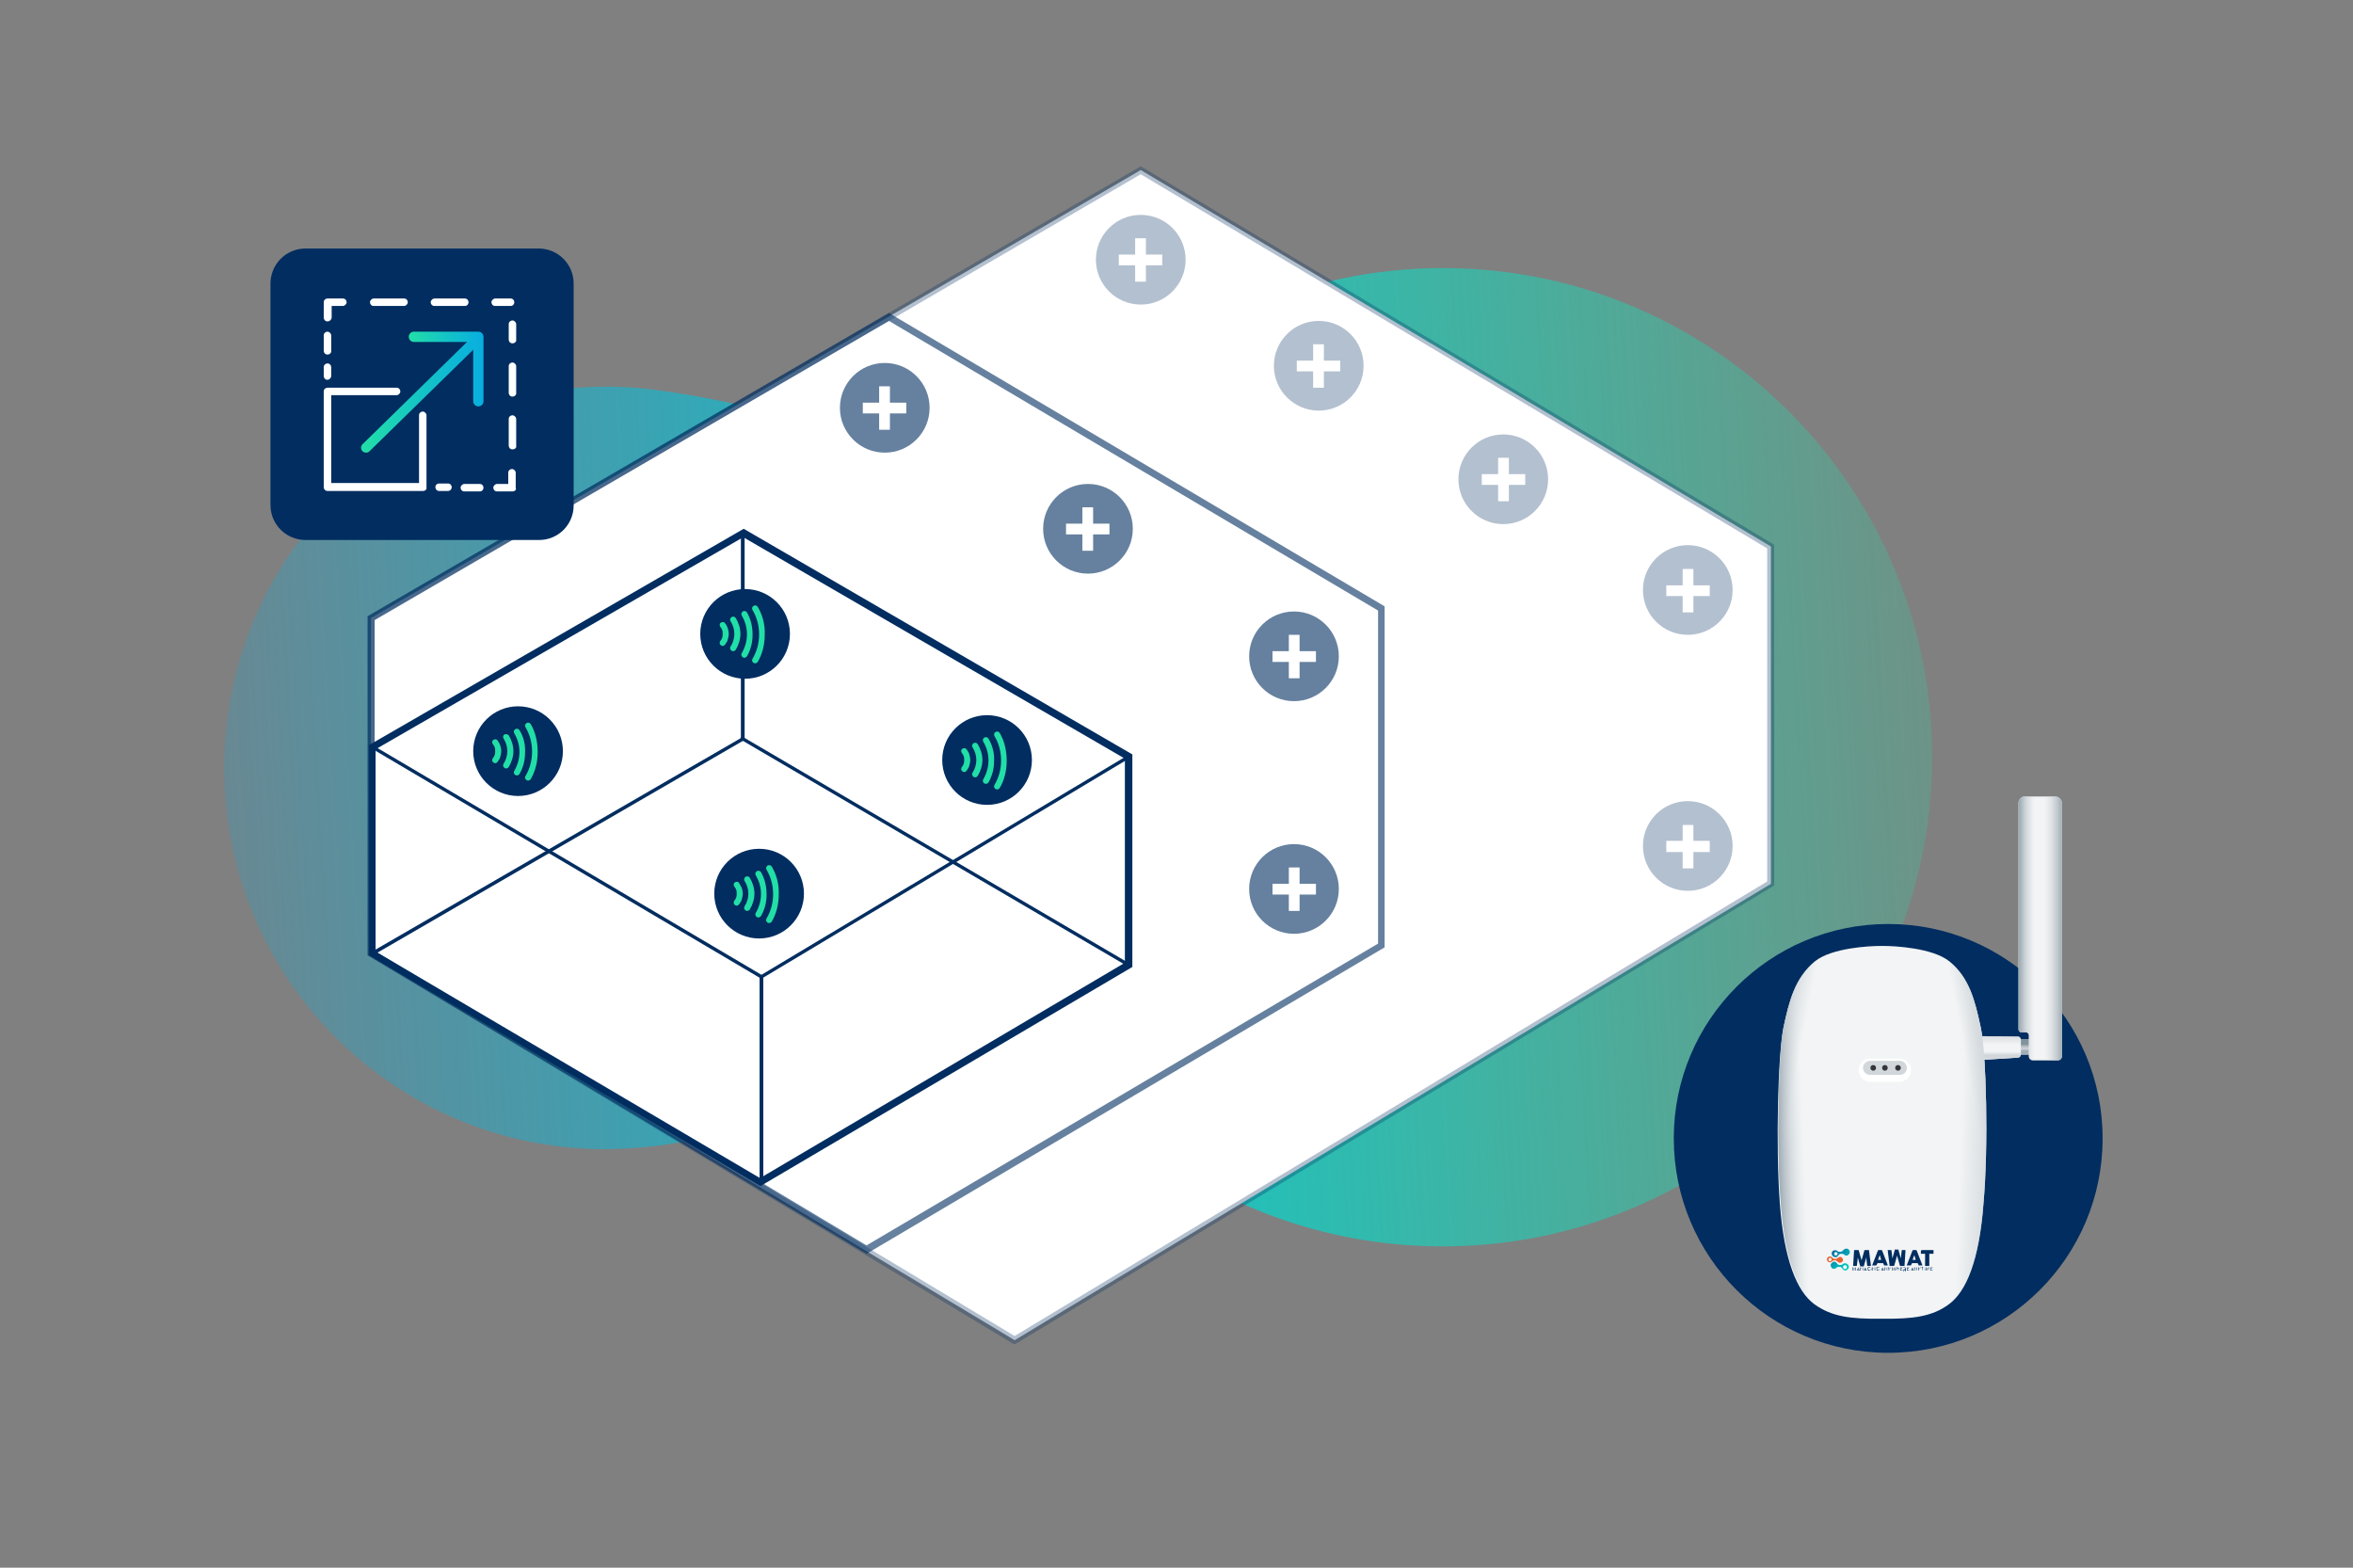 <svg xmlns="http://www.w3.org/2000/svg" xmlns:xlink="http://www.w3.org/1999/xlink" id="Layer_1" x="0px" y="0px" viewBox="0 0 503.7 335.6" style="enable-background:new 0 0 503.7 335.6;" xml:space="preserve"><rect x="0" y="0" width="503.7" height="335.6" fill="#808080" stroke="none"/><style type="text/css">	.st0{fill:url(#SVGID_1_);}	.st1{fill:#FFFFFF;}	.st2{fill:#012D60;}	.st3{opacity:0.6;fill:#012D60;}	.st4{opacity:0.3;fill:#012D60;}	.st5{fill:#22DFA7;}	.st6{fill:#D1D7DB;}	.st7{fill:url(#SVGID_2_);}	.st8{fill:url(#SVGID_3_);}	.st9{fill:#F2F4F5;}	.st10{fill:url(#SVGID_4_);}	.st11{fill:url(#SVGID_5_);}	.st12{fill:url(#SVGID_6_);}	.st13{fill:url(#SVGID_7_);}	.st14{fill:url(#SVGID_8_);}	.st15{fill:url(#SVGID_9_);}	.st16{fill:url(#SVGID_10_);}	.st17{fill:#E7602D;}	.st18{fill:url(#SVGID_11_);}	.st19{fill:url(#SVGID_12_);}	.st20{fill:#333536;}	.st21{fill:url(#SVGID_13_);}	.st22{fill:url(#SVGID_14_);}	.st23{fill:url(#SVGID_15_);}</style><g>			<linearGradient id="SVGID_1_" gradientUnits="userSpaceOnUse" x1="1675.528" y1="7735.243" x2="2041.001" y2="7735.243" gradientTransform="matrix(-0.998 5.826151e-02 -5.826151e-02 -0.998 2536.805 7780.552)">		<stop offset="0" style="stop-color:#22DFA7;stop-opacity:0.2"></stop>		<stop offset="0.503" style="stop-color:#14C4C6"></stop>		<stop offset="1" style="stop-color:#08AEE0;stop-opacity:0.2"></stop>	</linearGradient>	<path class="st0" d="M307.2,57.4c-23.8,0.4-45.6,8.7-63,22.3c-9.5,6.4-19.3,10.5-19.3,10.5c-8.7,3.5-16.6,5.2-25.8,5.4  c-6.9,0.1-13.6-0.9-19.9-2.9l-12.6-4c0,0-13-3.5-25.4-5.1c-4.2-0.6-8.5-0.9-12.9-0.8c-45.1,0.7-81,37.8-80.3,82.9  c0.7,45.1,37.8,81,82.9,80.3c3.2-0.1,6.4-0.3,9.6-0.7c13.2-1.7,28.5-6.4,28.5-6.4l12.5-4.4c6.2-2.2,12.9-3.4,19.8-3.5  c9.2-0.1,17.9,1.7,25.8,5.1c0,0,8.7,2.9,16.6,8c18.3,14.6,41.6,23.1,66.8,22.7c57.8-0.9,104-48.6,103.1-106.4  C412.7,102.7,365.1,56.5,307.2,57.4z"></path>	<polygon class="st1" points="79.4,132.3 79.4,204.1 217.2,286.9 379.1,189.2 379.1,117 244.2,36.4  "></polygon>	<g>		<path class="st2" d="M162.8,253.9l-83.8-49.4v-45l80.2-46.3l83.2,48.3V207L162.8,253.9z M80.4,203.7l82.3,48.5l78.1-46.1v-43.7   L159.1,115l-78.7,45.4V203.7z"></path>		<path class="st2" d="M79.7,204.5c-0.1,0-0.3-0.1-0.3-0.2c-0.1-0.2,0-0.4,0.1-0.5l79.1-45.8v-42.8c0-0.2,0.2-0.4,0.4-0.4   c0.2,0,0.4,0.2,0.4,0.4v43c0,0.1-0.1,0.3-0.2,0.3l-79.2,45.9C79.8,204.5,79.7,204.5,79.7,204.5z"></path>		<path class="st2" d="M163,253.4c-0.2,0-0.4-0.2-0.4-0.4v-43.7l-83.1-49.1c-0.2-0.1-0.2-0.3-0.1-0.5c0.1-0.2,0.3-0.2,0.5-0.1   l83.3,49.2c0.1,0.1,0.2,0.2,0.2,0.3v43.9C163.3,253.3,163.2,253.4,163,253.4z"></path>		<path class="st2" d="M163,209.5c-0.1,0-0.3-0.1-0.3-0.2c-0.1-0.2,0-0.4,0.1-0.5l78.6-47.1c0.2-0.1,0.4,0,0.5,0.1   c0.1,0.2,0,0.4-0.1,0.5l-78.6,47.1C163.1,209.5,163,209.5,163,209.5z"></path>		<path class="st2" d="M241.5,206.9c-0.1,0-0.1,0-0.2-0.1l-82.6-48.4c-0.2-0.1-0.2-0.3-0.1-0.5c0.1-0.2,0.3-0.2,0.5-0.1l82.6,48.4   c0.2,0.1,0.2,0.3,0.1,0.5C241.8,206.9,241.7,206.9,241.5,206.9z"></path>	</g>	<path class="st3" d="M185.5,268.4L78.7,204.5v-72.6l0.4-0.2L190.3,67l106.1,62.8v73L185.5,268.4z M80.2,203.6l105.3,63L295,202  v-71.3L190.3,68.7l-110.1,64V203.6z"></path>	<path class="st4" d="M217.2,287.8l-0.4-0.2L78.7,204.5v-72.6l165.5-96.3l135.6,81v73l-0.4,0.2L217.2,287.8z M80.2,203.6L217.2,286  l161.1-97.3v-71.3L244.2,37.3l-164,95.5V203.6z"></path>	<g>		<circle class="st2" cx="162.5" cy="191.3" r="9.6"></circle>		<path id="compound_form_1_" class="st5" d="M158.8,190.1c0.1,0.4,0.2,0.8,0.2,1.2c0,0.4-0.1,0.8-0.2,1.2c-0.1,0.4-0.3,0.7-0.6,1.1   c-0.2,0.3-0.6,0.4-0.9,0.1c-0.3-0.2-0.3-0.6-0.1-0.9c0.2-0.2,0.3-0.4,0.4-0.7c0.1-0.3,0.1-0.5,0.1-0.8c0-0.3,0-0.6-0.1-0.8   c-0.1-0.3-0.2-0.5-0.4-0.7c-0.2-0.3-0.2-0.7,0.1-0.9c0.3-0.2,0.7-0.2,0.9,0.1C158.4,189.4,158.6,189.7,158.8,190.1z M159.6,187.7   c-0.3,0.2-0.4,0.6-0.2,0.9c0.5,0.8,0.8,1.7,0.8,2.7c0,1-0.3,1.9-0.8,2.7c-0.2,0.3-0.1,0.7,0.2,0.9c0.3,0.2,0.7,0.1,0.9-0.2   c0.6-1,1-2.2,1-3.4c0-1.2-0.4-2.4-1-3.4C160.3,187.6,159.9,187.5,159.6,187.7z M162.9,186.7c-0.2-0.3-0.6-0.4-0.9-0.2   c-0.3,0.2-0.4,0.6-0.2,0.9c0.7,1.2,1.1,2.5,1.1,4c0,1.4-0.4,2.8-1.1,4c-0.2,0.3-0.1,0.7,0.2,0.9c0.3,0.2,0.7,0.1,0.9-0.2   c0.8-1.4,1.2-2.9,1.2-4.6C164.1,189.7,163.7,188.1,162.9,186.7z M165.2,185.5c-0.2-0.3-0.6-0.4-0.9-0.2c-0.3,0.2-0.4,0.6-0.2,0.9   c0.9,1.5,1.4,3.3,1.4,5.2c0,1.9-0.5,3.7-1.4,5.2c-0.2,0.3-0.1,0.7,0.2,0.9c0.3,0.2,0.7,0.1,0.9-0.2c1-1.7,1.5-3.7,1.5-5.8   C166.8,189.2,166.2,187.2,165.2,185.5z"></path>	</g>	<g>		<circle class="st2" cx="110.9" cy="160.8" r="9.6"></circle>		<path id="compound_form_2_" class="st5" d="M107.1,159.6c0.1,0.4,0.2,0.8,0.2,1.2c0,0.4-0.1,0.8-0.2,1.2c-0.1,0.4-0.3,0.7-0.6,1.1   c-0.2,0.3-0.6,0.4-0.9,0.1c-0.3-0.2-0.3-0.6-0.1-0.9c0.2-0.2,0.3-0.4,0.4-0.7c0.1-0.3,0.1-0.5,0.1-0.8c0-0.3,0-0.6-0.1-0.8   c-0.1-0.3-0.2-0.5-0.4-0.7c-0.2-0.3-0.2-0.7,0.1-0.9c0.3-0.2,0.7-0.2,0.9,0.1C106.8,158.9,107,159.3,107.1,159.6z M108,157.2   c-0.3,0.2-0.4,0.6-0.2,0.9c0.5,0.8,0.8,1.7,0.8,2.7c0,1-0.3,1.9-0.8,2.7c-0.2,0.3-0.1,0.7,0.2,0.9c0.3,0.2,0.7,0.1,0.9-0.2   c0.6-1,1-2.2,1-3.4c0-1.2-0.4-2.4-1-3.4C108.7,157.2,108.3,157.1,108,157.2z M111.2,156.3c-0.2-0.3-0.6-0.4-0.9-0.2   c-0.3,0.2-0.4,0.6-0.2,0.9c0.7,1.2,1.1,2.5,1.1,4c0,1.4-0.4,2.8-1.1,4c-0.2,0.3-0.1,0.7,0.2,0.9c0.3,0.2,0.7,0.1,0.9-0.2   c0.8-1.4,1.2-2.9,1.2-4.6C112.5,159.2,112,157.6,111.2,156.3z M113.6,155c-0.2-0.3-0.6-0.4-0.9-0.2c-0.3,0.2-0.4,0.6-0.2,0.9   c0.9,1.5,1.4,3.3,1.4,5.2c0,1.9-0.5,3.7-1.4,5.2c-0.2,0.3-0.1,0.7,0.2,0.9c0.3,0.2,0.7,0.1,0.9-0.2c1-1.7,1.5-3.7,1.5-5.8   C115.1,158.7,114.6,156.7,113.6,155z"></path>	</g>	<g>		<circle class="st2" cx="159.5" cy="135.7" r="9.6"></circle>		<path id="compound_form_3_" class="st5" d="M155.8,134.5c0.1,0.4,0.2,0.8,0.2,1.2c0,0.4-0.1,0.8-0.2,1.2c-0.1,0.4-0.3,0.7-0.6,1.1   c-0.2,0.3-0.6,0.4-0.9,0.1c-0.3-0.2-0.3-0.6-0.1-0.9c0.2-0.2,0.3-0.4,0.4-0.7c0.1-0.3,0.1-0.5,0.1-0.8c0-0.3,0-0.6-0.1-0.8   c-0.1-0.3-0.2-0.5-0.4-0.7c-0.2-0.3-0.2-0.7,0.1-0.9c0.3-0.2,0.7-0.2,0.9,0.1C155.5,133.7,155.6,134.1,155.8,134.5z M156.6,132.1   c-0.3,0.2-0.4,0.6-0.2,0.9c0.5,0.8,0.8,1.7,0.8,2.7c0,1-0.3,1.9-0.8,2.7c-0.2,0.3-0.1,0.7,0.2,0.9c0.3,0.2,0.7,0.1,0.9-0.2   c0.6-1,1-2.2,1-3.4c0-1.2-0.4-2.4-1-3.4C157.3,132,156.9,131.9,156.6,132.1z M159.9,131.1c-0.2-0.3-0.6-0.4-0.9-0.2   c-0.3,0.2-0.4,0.6-0.2,0.9c0.7,1.2,1.1,2.5,1.1,4c0,1.4-0.4,2.8-1.1,4c-0.2,0.3-0.1,0.7,0.2,0.9c0.3,0.2,0.7,0.1,0.9-0.2   c0.8-1.4,1.2-2.9,1.2-4.6C161.1,134,160.7,132.5,159.9,131.1z M162.2,129.9c-0.2-0.3-0.6-0.4-0.9-0.2c-0.3,0.2-0.4,0.6-0.2,0.9   c0.9,1.5,1.4,3.3,1.4,5.2c0,1.9-0.5,3.7-1.4,5.2c-0.2,0.3-0.1,0.7,0.2,0.9c0.3,0.2,0.7,0.1,0.9-0.2c1-1.7,1.5-3.7,1.5-5.8   C163.8,133.6,163.2,131.6,162.2,129.9z"></path>	</g>	<g>		<circle class="st2" cx="211.3" cy="162.7" r="9.6"></circle>		<path id="compound_form_4_" class="st5" d="M207.5,161.5c0.1,0.4,0.2,0.8,0.2,1.2c0,0.4-0.1,0.8-0.2,1.2c-0.1,0.4-0.3,0.7-0.6,1.1   c-0.2,0.3-0.6,0.4-0.9,0.1c-0.3-0.2-0.3-0.6-0.1-0.9c0.2-0.2,0.3-0.4,0.4-0.7c0.1-0.3,0.1-0.5,0.1-0.8c0-0.3,0-0.6-0.1-0.8   c-0.1-0.3-0.2-0.5-0.4-0.7c-0.2-0.3-0.2-0.7,0.1-0.9c0.3-0.2,0.7-0.2,0.9,0.1C207.2,160.8,207.4,161.1,207.5,161.5z M208.4,159.1   c-0.3,0.2-0.4,0.6-0.2,0.9c0.5,0.8,0.8,1.7,0.8,2.7c0,1-0.3,1.9-0.8,2.7c-0.2,0.3-0.1,0.7,0.2,0.9c0.3,0.2,0.7,0.1,0.9-0.2   c0.6-1,1-2.2,1-3.4c0-1.2-0.4-2.4-1-3.4C209.1,159,208.7,158.9,208.4,159.1z M211.6,158.1c-0.2-0.3-0.6-0.4-0.9-0.2   c-0.3,0.2-0.4,0.6-0.2,0.9c0.7,1.2,1.1,2.5,1.1,4c0,1.4-0.4,2.8-1.1,4c-0.2,0.3-0.1,0.7,0.2,0.9c0.3,0.2,0.7,0.1,0.9-0.2   c0.8-1.4,1.2-2.9,1.2-4.6C212.9,161.1,212.4,159.5,211.6,158.1z M214,156.9c-0.2-0.3-0.6-0.4-0.9-0.2c-0.3,0.2-0.4,0.6-0.2,0.9   c0.9,1.5,1.4,3.3,1.4,5.2c0,1.9-0.5,3.7-1.4,5.2c-0.2,0.3-0.1,0.7,0.2,0.9c0.3,0.2,0.7,0.1,0.9-0.2c1-1.7,1.5-3.7,1.5-5.8   C215.5,160.6,215,158.6,214,156.9z"></path>	</g>	<g>		<circle class="st3" cx="189.4" cy="87.3" r="9.6"></circle>		<polygon class="st1" points="194,86.2 190.5,86.2 190.5,82.7 188.2,82.7 188.2,86.2 184.7,86.2 184.7,88.5 188.2,88.5 188.2,92    190.5,92 190.5,88.5 194,88.5   "></polygon>	</g>	<g>		<circle class="st3" cx="232.9" cy="113.2" r="9.6"></circle>		<polygon class="st1" points="237.5,112.1 234,112.1 234,108.6 231.7,108.6 231.7,112.1 228.2,112.1 228.2,114.4 231.7,114.4    231.7,117.9 234,117.9 234,114.4 237.5,114.4   "></polygon>	</g>	<g>		<circle class="st3" cx="277" cy="140.5" r="9.6"></circle>		<polygon class="st1" points="281.7,139.4 278.2,139.4 278.2,135.9 275.9,135.9 275.9,139.4 272.4,139.4 272.4,141.7 275.9,141.7    275.9,145.2 278.2,145.2 278.2,141.7 281.7,141.7   "></polygon>	</g>	<g>		<circle class="st4" cx="244.2" cy="55.6" r="9.6"></circle>		<polygon class="st1" points="248.8,54.5 245.3,54.5 245.3,51 243,51 243,54.5 239.5,54.5 239.5,56.8 243,56.8 243,60.3    245.3,60.3 245.3,56.8 248.8,56.8   "></polygon>	</g>	<g>		<circle class="st4" cx="282.3" cy="78.3" r="9.6"></circle>		<polygon class="st1" points="286.9,77.2 283.4,77.2 283.4,73.7 281.1,73.7 281.1,77.2 277.6,77.2 277.6,79.5 281.1,79.5 281.1,83    283.4,83 283.4,79.5 286.9,79.5   "></polygon>	</g>	<g>		<circle class="st4" cx="321.8" cy="102.6" r="9.6"></circle>		<polygon class="st1" points="326.5,101.5 323,101.5 323,98 320.7,98 320.7,101.5 317.2,101.5 317.2,103.8 320.7,103.8    320.7,107.3 323,107.3 323,103.8 326.5,103.8   "></polygon>	</g>	<g>		<circle class="st4" cx="361.3" cy="126.3" r="9.6"></circle>		<polygon class="st1" points="366,125.3 362.5,125.3 362.5,121.8 360.2,121.8 360.2,125.3 356.7,125.3 356.7,127.6 360.2,127.6    360.2,131.1 362.5,131.1 362.5,127.6 366,127.6   "></polygon>	</g>	<g>		<circle class="st4" cx="361.3" cy="181.1" r="9.6"></circle>		<polygon class="st1" points="366,180 362.5,180 362.5,176.6 360.2,176.6 360.2,180 356.7,180 356.7,182.4 360.2,182.4    360.2,185.9 362.5,185.9 362.5,182.4 366,182.4   "></polygon>	</g>	<g>		<circle class="st3" cx="277" cy="190.3" r="9.6"></circle>		<polygon class="st1" points="281.7,189.2 278.2,189.2 278.2,185.7 275.9,185.7 275.9,189.2 272.4,189.2 272.4,191.5 275.9,191.5    275.9,195 278.2,195 278.2,191.5 281.7,191.5   "></polygon>	</g>	<g>		<circle class="st2" cx="404.2" cy="243.7" r="45.9"></circle>		<g>			<rect x="431.8" y="222.5" class="st6" width="3.4" height="3.3"></rect>			<linearGradient id="SVGID_2_" gradientUnits="userSpaceOnUse" x1="433.529" y1="224.84" x2="433.529" y2="223.54">				<stop offset="0" style="stop-color:#D1D7DB;stop-opacity:0"></stop>				<stop offset="1" style="stop-color:#82939D"></stop>			</linearGradient>			<rect x="431.8" y="222.5" class="st7" width="3.4" height="3.3"></rect>			<linearGradient id="SVGID_3_" gradientUnits="userSpaceOnUse" x1="433.529" y1="224.84" x2="433.529" y2="223.54">				<stop offset="0" style="stop-color:#82939D;stop-opacity:0.6"></stop>				<stop offset="1.118585e-02" style="stop-color:#8797A1;stop-opacity:0.587"></stop>				<stop offset="8.061437e-02" style="stop-color:#A2AEB6;stop-opacity:0.503"></stop>				<stop offset="0.157" style="stop-color:#B7C0C6;stop-opacity:0.411"></stop>				<stop offset="0.241" style="stop-color:#C6CDD2;stop-opacity:0.309"></stop>				<stop offset="0.341" style="stop-color:#CED5D9;stop-opacity:0.188"></stop>				<stop offset="0.497" style="stop-color:#D1D7DB;stop-opacity:0"></stop>				<stop offset="1" style="stop-color:#82939D"></stop>			</linearGradient>			<rect x="431.8" y="222.5" class="st8" width="3.4" height="3.3"></rect>			<path class="st9" d="M432.1,171.9v48.5c0,0.3,0.3,0.6,0.6,0.6h1c0.3,0,0.6,0.3,0.6,0.6v4.5c0,0.5,0.4,0.9,0.9,0.9h5.3    c0.5,0,0.9-0.4,0.9-0.9V221v-1.5v-47.5c0-0.9-0.7-1.5-1.5-1.5h-6.3C432.8,170.4,432.1,171.1,432.1,171.9z"></path>			<linearGradient id="SVGID_4_" gradientUnits="userSpaceOnUse" x1="437.618" y1="198.729" x2="441.66" y2="198.729">				<stop offset="0" style="stop-color:#D1D7DB;stop-opacity:0"></stop>				<stop offset="1" style="stop-color:#99A5AE"></stop>			</linearGradient>			<path class="st10" d="M432.1,171.9v48.5c0,0.3,0.3,0.6,0.6,0.6h1c0.3,0,0.6,0.3,0.6,0.6v4.5c0,0.5,0.4,0.9,0.9,0.9h5.3    c0.5,0,0.9-0.4,0.9-0.9V221v-1.5v-47.5c0-0.9-0.7-1.5-1.5-1.5h-6.3C432.8,170.4,432.1,171.1,432.1,171.9z"></path>			<linearGradient id="SVGID_5_" gradientUnits="userSpaceOnUse" x1="435.574" y1="198.729" x2="432.349" y2="198.729">				<stop offset="0" style="stop-color:#D1D7DB;stop-opacity:0"></stop>				<stop offset="1" style="stop-color:#A0ADB5"></stop>			</linearGradient>			<path class="st11" d="M432.1,171.9v48.5c0,0.3,0.3,0.6,0.6,0.6h1c0.3,0,0.6,0.3,0.6,0.6v4.5c0,0.5,0.4,0.9,0.9,0.9h5.3    c0.5,0,0.9-0.4,0.9-0.9V221v-1.5v-47.5c0-0.9-0.7-1.5-1.5-1.5h-6.3C432.8,170.4,432.1,171.1,432.1,171.9z"></path>			<path class="st9" d="M423.1,221.8l8.9,0.1c0.3,0,0.6,0.3,0.6,0.6v3.3c0,0.3-0.3,0.6-0.6,0.6l-9.2,0.6L423.1,221.8z"></path>			<linearGradient id="SVGID_6_" gradientUnits="userSpaceOnUse" x1="427.756" y1="223.621" x2="427.756" y2="221.184">				<stop offset="0" style="stop-color:#D1D7DB;stop-opacity:0"></stop>				<stop offset="1" style="stop-color:#D1D7DB"></stop>			</linearGradient>			<path class="st12" d="M423.1,221.8l8.9,0.1c0.3,0,0.6,0.3,0.6,0.6v3.3c0,0.3-0.3,0.6-0.6,0.6l-9.2,0.6L423.1,221.8z"></path>			<linearGradient id="SVGID_7_" gradientUnits="userSpaceOnUse" x1="427.756" y1="225.096" x2="427.756" y2="225.866">				<stop offset="0" style="stop-color:#D1D7DB;stop-opacity:0"></stop>				<stop offset="1" style="stop-color:#D1D7DB"></stop>			</linearGradient>			<path class="st13" d="M423.1,221.8l8.9,0.1c0.3,0,0.6,0.3,0.6,0.6v3.3c0,0.3-0.3,0.6-0.6,0.6l-9.2,0.6L423.1,221.8z"></path>			<path class="st9" d="M424,219.9c-1.2-5.6-2.4-10.6-6.7-14.1c-3.6-2.9-11.8-3.3-14.1-3.3l0,0c0,0-0.1,0-0.3,0c-0.2,0-0.3,0-0.3,0    v0c-2.4,0-10.5,0.4-14.1,3.3c-4.2,3.5-5.5,8.5-6.7,14.1c-1.2,5.6-1.7,25.5-0.8,37.7c0.9,12.2,3.7,18.9,7.4,21.6    c3.6,2.6,7.6,3.2,14.4,3.1c6.8,0.1,10.9-0.5,14.4-3.1c3.7-2.7,6.5-9.4,7.4-21.6C425.7,245.4,425.2,225.5,424,219.9z"></path>			<linearGradient id="SVGID_8_" gradientUnits="userSpaceOnUse" x1="419.813" y1="243.008" x2="426.869" y2="243.264">				<stop offset="0" style="stop-color:#D1D7DB;stop-opacity:0"></stop>				<stop offset="1" style="stop-color:#D1D7DB"></stop>			</linearGradient>			<path class="st14" d="M424,219.9c-1.2-5.6-2.4-10.6-6.7-14.1c-3.6-2.9-11.8-3.3-14.1-3.3l0,0c0,0-0.1,0-0.3,0c-0.2,0-0.3,0-0.3,0    v0c-2.4,0-10.5,0.4-14.1,3.3c-4.2,3.5-5.5,8.5-6.7,14.1c-1.2,5.6-1.7,25.5-0.8,37.7c0.9,12.2,3.7,18.9,7.4,21.6    c3.6,2.6,7.6,3.2,14.4,3.1c6.8,0.1,10.9-0.5,14.4-3.1c3.7-2.7,6.5-9.4,7.4-21.6C425.7,245.4,425.2,225.5,424,219.9z"></path>			<linearGradient id="SVGID_9_" gradientUnits="userSpaceOnUse" x1="423.08" y1="238.702" x2="427.827" y2="237.804">				<stop offset="0" style="stop-color:#D1D7DB;stop-opacity:0"></stop>				<stop offset="1" style="stop-color:#D1D7DB"></stop>			</linearGradient>			<path class="st15" d="M424,219.9c-1.2-5.6-2.4-10.6-6.7-14.1c-3.6-2.9-11.8-3.3-14.1-3.3l0,0c0,0-0.1,0-0.3,0c-0.2,0-0.3,0-0.3,0    v0c-2.4,0-10.5,0.4-14.1,3.3c-4.2,3.5-5.5,8.5-6.7,14.1c-1.2,5.6-1.7,25.5-0.8,37.7c0.9,12.2,3.7,18.9,7.4,21.6    c3.6,2.6,7.6,3.2,14.4,3.1c6.8,0.1,10.9-0.5,14.4-3.1c3.7-2.7,6.5-9.4,7.4-21.6C425.7,245.4,425.2,225.5,424,219.9z"></path>							<linearGradient id="SVGID_10_" gradientUnits="userSpaceOnUse" x1="-1433.514" y1="238.702" x2="-1428.767" y2="237.804" gradientTransform="matrix(-1 0 0 1 -1050.706 0)">				<stop offset="0" style="stop-color:#D1D7DB;stop-opacity:0"></stop>				<stop offset="1" style="stop-color:#D1D7DB"></stop>			</linearGradient>			<path class="st16" d="M381.8,219.9c1.2-5.6,2.4-10.6,6.7-14.1c3.6-2.9,11.8-3.3,14.1-3.3v0c0,0,0.1,0,0.3,0c0.2,0,0.3,0,0.3,0    l0,0c2.4,0,10.5,0.4,14.1,3.3c4.2,3.5,5.5,8.5,6.7,14.1c1.2,5.6,1.7,25.5,0.8,37.7c-0.9,12.2-3.7,18.9-7.4,21.6    c-3.6,2.6-7.6,3.2-14.4,3.1c-6.8,0.1-10.9-0.5-14.4-3.1c-3.7-2.7-6.5-9.4-7.4-21.6C380.2,245.4,380.7,225.5,381.8,219.9z"></path>			<g>				<path class="st17" d="M391.1,269.7c0.1,0.4,0.4,0.6,0.8,0.5c0.1,0,0.2-0.1,0.3-0.2c0.2-0.2,0.4-0.2,0.6-0.2l0,0     c0.2,0,0.4,0.1,0.6,0.3c0.1,0.1,0.2,0.2,0.3,0.2c0.3,0.1,0.7-0.1,0.8-0.4c0.1-0.3-0.1-0.7-0.4-0.8c-0.2-0.1-0.5,0-0.7,0.2     c-0.2,0.2-0.4,0.2-0.6,0.2l0,0c-0.2,0-0.4-0.1-0.6-0.3c-0.1-0.2-0.4-0.3-0.6-0.2C391.3,269,391,269.4,391.1,269.7z M392,269.4     c0.1,0.1,0.1,0.4,0,0.5c-0.1,0.1-0.4,0.1-0.5,0c-0.1-0.1-0.1-0.4,0-0.5C391.7,269.2,391.9,269.2,392,269.4z"></path>				<linearGradient id="SVGID_11_" gradientUnits="userSpaceOnUse" x1="390.478" y1="267.584" x2="395.347" y2="272.731">					<stop offset="0" style="stop-color:#073E94"></stop>					<stop offset="0.221" style="stop-color:#056CA3"></stop>					<stop offset="0.466" style="stop-color:#0397B1"></stop>					<stop offset="0.687" style="stop-color:#01B7BB"></stop>					<stop offset="0.872" style="stop-color:#00CAC1"></stop>					<stop offset="1" style="stop-color:#00D1C3"></stop>				</linearGradient>				<path class="st18" d="M391.9,271c0.1,0.4,0.4,0.7,0.8,0.6c0.2,0,0.3-0.1,0.4-0.2c0.2-0.2,0.4-0.2,0.7-0.2l0,0     c0.3,0,0.5,0.2,0.6,0.4c0.1,0.1,0.2,0.2,0.3,0.3c0.4,0.2,0.8,0,1-0.4c0.2-0.4,0-0.8-0.4-1c-0.3-0.1-0.6-0.1-0.8,0.1     c-0.2,0.2-0.4,0.2-0.7,0.2l0,0c-0.3,0-0.5-0.2-0.6-0.4c-0.2-0.2-0.4-0.4-0.7-0.3C392.1,270.3,391.8,270.6,391.9,271z M395.3,271     c0.1,0.2,0.1,0.4-0.1,0.6c-0.2,0.1-0.4,0.1-0.6-0.1c-0.1-0.2-0.1-0.4,0.1-0.6C394.9,270.8,395.2,270.8,395.3,271z"></path>				<linearGradient id="SVGID_12_" gradientUnits="userSpaceOnUse" x1="392.043" y1="266.103" x2="396.913" y2="271.25">					<stop offset="0" style="stop-color:#073E94"></stop>					<stop offset="0.221" style="stop-color:#056CA3"></stop>					<stop offset="0.466" style="stop-color:#0397B1"></stop>					<stop offset="0.687" style="stop-color:#01B7BB"></stop>					<stop offset="0.872" style="stop-color:#00CAC1"></stop>					<stop offset="1" style="stop-color:#00D1C3"></stop>				</linearGradient>				<path class="st19" d="M396,268.1c0-0.4-0.3-0.8-0.7-0.8c-0.3,0-0.5,0.1-0.7,0.3c-0.1,0.2-0.3,0.3-0.6,0.4l0,0     c-0.2,0-0.5,0-0.7-0.2c-0.2-0.2-0.5-0.2-0.8-0.1c-0.4,0.2-0.5,0.6-0.3,1c0.2,0.4,0.6,0.5,1,0.4c0.1-0.1,0.2-0.2,0.3-0.3     c0.1-0.2,0.3-0.4,0.6-0.4l0,0c0.2,0,0.5,0,0.7,0.2c0.1,0.1,0.2,0.1,0.4,0.2C395.6,268.8,395.9,268.5,396,268.1z M392.8,268.7     c-0.2-0.1-0.2-0.3-0.1-0.5s0.3-0.2,0.5-0.1s0.2,0.3,0.1,0.5C393.1,268.8,392.9,268.8,392.8,268.7z"></path>				<g>					<path class="st2" d="M396.9,272C396.9,272,396.9,271.9,396.9,272l-0.2-0.6l-0.1,0.6c0,0,0,0,0,0h-0.1c0,0,0,0,0,0l0.1-0.7      c0,0,0,0,0,0s0,0,0,0h0.1c0,0,0,0,0,0l0.2,0.5l0.2-0.5c0,0,0,0,0,0s0,0,0,0h0.1c0,0,0,0,0,0c0,0,0,0,0,0l0.1,0.7c0,0,0,0,0,0      h-0.1c0,0,0,0,0,0l-0.1-0.6L396.9,272C397,271.9,397,272,396.9,272L396.9,272z"></path>					<path class="st2" d="M405.4,271.3C405.4,271.3,405.4,271.3,405.4,271.3l0.2,0.6l0.1-0.6c0,0,0,0,0,0h0.1c0,0,0,0,0,0l-0.1,0.7      c0,0,0,0,0,0c0,0,0,0,0,0h-0.1c0,0,0,0,0,0l-0.2-0.5l-0.2,0.5c0,0,0,0,0,0c0,0,0,0,0,0h-0.1c0,0,0,0,0,0c0,0,0,0,0,0l-0.1-0.7      c0,0,0,0,0,0h0.1c0,0,0,0,0,0l0.1,0.6L405.4,271.3C405.4,271.3,405.4,271.3,405.4,271.3L405.4,271.3z"></path>					<path class="st2" d="M397.6,272C397.6,272,397.6,272,397.6,272C397.6,272,397.6,272,397.6,272L397.6,272c-0.1,0-0.1,0-0.1,0      c0,0,0,0,0,0c0,0,0,0,0,0c0,0,0,0,0,0l0.3-0.7c0,0,0,0,0,0c0,0,0,0,0,0c0,0,0,0,0,0c0,0,0,0,0,0h0c0,0,0,0,0,0c0,0,0,0,0,0      c0,0,0,0,0,0c0,0,0,0,0,0l0.3,0.7c0,0,0,0,0,0c0,0,0,0,0,0s0,0,0,0c0,0,0,0,0,0h-0.1c0,0,0,0,0,0c0,0,0,0,0,0l-0.1-0.1h-0.4      C397.6,271.9,397.6,271.9,397.6,272C397.6,271.9,397.6,272,397.6,272z M397.7,271.7h0.3l-0.1-0.3L397.7,271.7z"></path>					<path class="st2" d="M398.8,272C398.8,272,398.8,272,398.8,272l-0.5-0.6v0.6c0,0,0,0,0,0h-0.1c0,0,0,0,0,0v-0.7c0,0,0,0,0,0      c0,0,0,0,0,0h0.1c0,0,0,0,0,0l0.4,0.6v-0.6c0,0,0,0,0,0h0.1c0,0,0,0,0,0c0,0,0,0,0,0L398.8,272C398.9,272,398.9,272,398.8,272      L398.8,272z"></path>					<path class="st2" d="M399.1,272C399.1,272,399.1,272,399.1,272C399.1,272,399.1,272,399.1,272L399.1,272c-0.1,0-0.1,0-0.1,0      c0,0,0,0,0,0c0,0,0,0,0,0c0,0,0,0,0,0l0.3-0.7c0,0,0,0,0,0c0,0,0,0,0,0s0,0,0,0c0,0,0,0,0,0h0c0,0,0,0,0,0c0,0,0,0,0,0      c0,0,0,0,0,0c0,0,0,0,0,0l0.3,0.7c0,0,0,0,0,0c0,0,0,0,0,0c0,0,0,0,0,0c0,0,0,0,0,0h-0.1c0,0,0,0,0,0c0,0,0,0,0,0l-0.1-0.1      h-0.4C399.2,271.9,399.2,271.9,399.1,272C399.2,271.9,399.2,272,399.1,272z M399.2,271.7h0.3l-0.1-0.3L399.2,271.7z"></path>					<path class="st2" d="M400.3,271.7C400.3,271.7,400.4,271.6,400.3,271.7L400.3,271.7C400.4,271.6,400.4,271.7,400.3,271.7      C400.4,271.7,400.4,271.7,400.3,271.7l0.1,0.2c0,0,0,0,0,0c0,0,0,0,0,0l0,0c0,0-0.1,0-0.1,0.1s-0.1,0-0.1,0c0,0-0.1,0-0.1,0      c0,0-0.1,0-0.1,0s-0.1,0-0.1-0.1c0,0,0,0-0.1-0.1c0,0,0-0.1,0-0.1c0,0,0-0.1,0-0.1c0,0,0-0.1,0-0.1c0,0,0-0.1,0-0.1      s0-0.1,0.1-0.1s0,0,0.1-0.1c0,0,0.1,0,0.1,0s0.1,0,0.1,0c0,0,0.1,0,0.1,0s0.1,0,0.1,0.1c0,0,0,0,0,0s0,0,0,0c0,0,0,0,0,0l0,0      c0,0,0,0,0,0c0,0,0,0,0,0c0,0,0,0,0,0c0,0-0.1,0-0.1,0c0,0-0.1,0-0.1,0c0,0-0.1,0-0.1,0s-0.1,0-0.1,0.1c0,0,0,0.1-0.1,0.1      c0,0,0,0.1,0,0.1c0,0,0,0.1,0,0.1c0,0,0,0.1,0.1,0.1c0,0,0.1,0,0.1,0.1c0,0,0.1,0,0.1,0c0,0,0,0,0.1,0c0,0,0,0,0.1,0V271.7z"></path>					<path class="st2" d="M400.6,271.2C400.6,271.2,400.6,271.2,400.6,271.2C400.6,271.2,400.6,271.2,400.6,271.2L400.6,271.2      C400.7,271.2,400.7,271.2,400.6,271.2C400.7,271.2,400.7,271.2,400.6,271.2l0.1,0.7c0,0,0,0,0,0h-0.1c0,0,0,0,0,0V271.2z"></path>					<path class="st2" d="M401.4,272C401.4,272,401.4,272,401.4,272l-0.5-0.6v0.6c0,0,0,0,0,0h-0.1c0,0,0,0,0,0v-0.7c0,0,0,0,0,0      c0,0,0,0,0,0h0.1c0,0,0,0,0,0l0.4,0.6v-0.6c0,0,0,0,0,0h0.1c0,0,0,0,0,0c0,0,0,0,0,0L401.4,272C401.5,272,401.5,272,401.4,272      L401.4,272z"></path>					<path class="st2" d="M402.2,271.7C402.2,271.7,402.2,271.6,402.2,271.7L402.2,271.7C402.2,271.6,402.3,271.7,402.2,271.7      C402.3,271.7,402.3,271.7,402.2,271.7l0.1,0.2c0,0,0,0,0,0c0,0,0,0,0,0l0,0c0,0-0.1,0-0.1,0.1s-0.1,0-0.1,0c0,0-0.1,0-0.1,0      c0,0-0.1,0-0.1,0c0,0-0.1,0-0.1-0.1c0,0,0,0-0.1-0.1c0,0,0-0.1,0-0.1c0,0,0-0.1,0-0.1c0,0,0-0.1,0-0.1c0,0,0-0.1,0-0.1      c0,0,0-0.1,0.1-0.1c0,0,0,0,0.1-0.1c0,0,0.1,0,0.1,0c0,0,0.1,0,0.1,0c0,0,0.1,0,0.1,0s0.1,0,0.1,0.1c0,0,0,0,0,0c0,0,0,0,0,0      c0,0,0,0,0,0l0,0c0,0,0,0,0,0c0,0,0,0,0,0c0,0,0,0,0,0c0,0-0.1,0-0.1,0c0,0-0.1,0-0.1,0c0,0-0.1,0-0.1,0c0,0-0.1,0-0.1,0.1      c0,0,0,0.1-0.1,0.1c0,0,0,0.1,0,0.1c0,0,0,0.1,0,0.1c0,0,0,0.1,0.1,0.1c0,0,0.1,0,0.1,0.1s0.1,0,0.1,0c0,0,0,0,0.1,0      c0,0,0,0,0.1,0V271.7z"></path>					<path class="st2" d="M402.8,272C402.8,272,402.8,272,402.8,272C402.8,272,402.8,272,402.8,272L402.8,272c-0.1,0-0.1,0-0.1,0      c0,0,0,0,0,0c0,0,0,0,0,0c0,0,0,0,0,0l0.3-0.7c0,0,0,0,0,0c0,0,0,0,0,0s0,0,0,0c0,0,0,0,0,0h0c0,0,0,0,0,0c0,0,0,0,0,0      c0,0,0,0,0,0c0,0,0,0,0,0l0.3,0.7c0,0,0,0,0,0s0,0,0,0c0,0,0,0,0,0c0,0,0,0,0,0h-0.1c0,0,0,0,0,0c0,0,0,0,0,0l-0.1-0.1h-0.4      C402.8,271.9,402.8,271.9,402.8,272C402.8,271.9,402.8,272,402.8,272z M402.9,271.7h0.3l-0.1-0.3L402.9,271.7z"></path>					<path class="st2" d="M404,272C404,272,404,272,404,272l-0.5-0.6v0.6c0,0,0,0,0,0h-0.1c0,0,0,0,0,0v-0.7c0,0,0,0,0,0      c0,0,0,0,0,0h0.1c0,0,0,0,0,0l0.4,0.6v-0.6c0,0,0,0,0,0h0.1c0,0,0,0,0,0c0,0,0,0,0,0L404,272C404.1,272,404.1,272,404,272      L404,272z"></path>					<path class="st2" d="M404.2,271.3C404.2,271.2,404.2,271.2,404.2,271.3C404.2,271.2,404.2,271.2,404.2,271.3L404.2,271.3      C404.3,271.2,404.3,271.2,404.2,271.3c0.1,0,0.1,0,0.1,0c0,0,0,0,0,0c0,0,0,0,0,0l0.2,0.3h0l0.2-0.3c0,0,0,0,0,0s0,0,0,0h0.1      c0,0,0,0,0,0c0,0,0,0,0,0c0,0,0,0.1-0.1,0.1c0,0,0,0.1-0.1,0.1s0,0.1-0.1,0.1s0,0.1-0.1,0.1v0.3c0,0,0,0,0,0h-0.1c0,0,0,0,0,0      v-0.3L404.2,271.3z"></path>					<path class="st2" d="M406.5,271.2C406.5,271.2,406.5,271.2,406.5,271.2C406.5,271.2,406.5,271.2,406.5,271.2L406.5,271.2      C406.6,271.2,406.6,271.2,406.5,271.2C406.6,271.2,406.6,271.2,406.5,271.2l0.1,0.7c0,0,0,0,0,0h-0.1c0,0,0,0,0,0v-0.3h-0.4      v0.3c0,0,0,0,0,0H406c0,0,0,0,0,0v-0.7c0,0,0,0,0,0c0,0,0,0,0,0h0.1c0,0,0,0,0,0c0,0,0,0,0,0v0.3h0.4V271.2z"></path>					<path class="st2" d="M407.3,271.2C407.3,271.2,407.3,271.2,407.3,271.2L407.3,271.2C407.3,271.3,407.3,271.3,407.3,271.2      C407.3,271.3,407.3,271.3,407.3,271.2l-0.4,0.1v0.2h0.3c0,0,0,0,0,0c0,0,0,0,0,0v0.1c0,0,0,0,0,0c0,0,0,0,0,0h-0.3v0.3h0.4      c0,0,0,0,0,0v0.1c0,0,0,0,0,0h-0.5c0,0,0,0,0,0v-0.7c0,0,0,0,0,0H407.3z"></path>					<path class="st2" d="M407.4,271.3C407.4,271.2,407.5,271.2,407.4,271.3l0.3,0c0,0,0.1,0,0.1,0c0,0,0.1,0,0.1,0.1      c0,0,0,0,0.1,0.1s0,0.1,0,0.1c0,0,0,0,0,0.1c0,0,0,0,0,0.1s0,0,0,0.1c0,0,0,0-0.1,0l0.1,0.3v0c0,0,0,0,0,0h-0.1c0,0,0,0,0,0      l-0.1-0.3c0,0,0,0,0,0c0,0,0,0,0,0c0,0,0,0,0,0c0,0,0,0,0,0s0,0-0.1,0c0,0-0.1,0-0.1,0v0.3c0,0,0,0,0,0h-0.1c0,0,0,0,0,0V271.3      z M407.9,271.5C407.9,271.4,407.9,271.4,407.9,271.5C407.9,271.4,407.9,271.4,407.9,271.5c-0.1-0.1-0.1-0.1-0.1-0.1      c0,0,0,0-0.1,0h-0.2v0.3h0.2c0,0,0,0,0.1,0c0,0,0,0,0,0C407.9,271.6,407.9,271.5,407.9,271.5      C407.9,271.5,407.9,271.5,407.9,271.5z"></path>					<path class="st2" d="M408.7,271.2C408.7,271.2,408.7,271.2,408.7,271.2L408.7,271.2C408.7,271.3,408.7,271.3,408.7,271.2      C408.7,271.3,408.7,271.3,408.7,271.2l-0.4,0.1v0.2h0.3c0,0,0,0,0,0c0,0,0,0,0,0v0.1c0,0,0,0,0,0c0,0,0,0,0,0h-0.3v0.3h0.4      c0,0,0,0,0,0v0.1c0,0,0,0,0,0h-0.5c0,0,0,0,0,0v-0.7c0,0,0,0,0,0H408.7z"></path>					<path class="st2" d="M409.2,272C409.2,272,409.2,272,409.2,272C409.2,272,409.2,272,409.2,272L409.2,272c-0.1,0-0.1,0-0.1,0      c0,0,0,0,0,0c0,0,0,0,0,0c0,0,0,0,0,0l0.3-0.7c0,0,0,0,0,0c0,0,0,0,0,0c0,0,0,0,0,0c0,0,0,0,0,0h0c0,0,0,0,0,0c0,0,0,0,0,0      s0,0,0,0c0,0,0,0,0,0l0.3,0.7c0,0,0,0,0,0s0,0,0,0s0,0,0,0c0,0,0,0,0,0h-0.1c0,0,0,0,0,0c0,0,0,0,0,0l-0.1-0.1h-0.4      C409.2,271.9,409.2,271.9,409.2,272C409.2,271.9,409.2,272,409.2,272z M409.3,271.7h0.3l-0.1-0.3L409.3,271.7z"></path>					<path class="st2" d="M410.4,272C410.4,272,410.4,272,410.4,272l-0.5-0.6v0.6c0,0,0,0,0,0h-0.1c0,0,0,0,0,0v-0.7c0,0,0,0,0,0      c0,0,0,0,0,0h0.1c0,0,0,0,0,0l0.4,0.6v-0.6c0,0,0,0,0,0h0.1c0,0,0,0,0,0c0,0,0,0,0,0L410.4,272C410.5,272,410.5,272,410.4,272      L410.4,272z"></path>					<path class="st2" d="M410.6,271.3C410.6,271.2,410.6,271.2,410.6,271.3C410.6,271.2,410.6,271.2,410.6,271.3L410.6,271.3      C410.7,271.2,410.7,271.2,410.6,271.3c0.1,0,0.1,0,0.1,0c0,0,0,0,0,0c0,0,0,0,0,0l0.2,0.3h0l0.2-0.3c0,0,0,0,0,0s0,0,0,0h0.1      c0,0,0,0,0,0c0,0,0,0,0,0c0,0,0,0.1-0.1,0.1c0,0,0,0.1-0.1,0.1s0,0.1-0.1,0.1s0,0.1-0.1,0.1v0.3c0,0,0,0,0,0h-0.1c0,0,0,0,0,0      v-0.3L410.6,271.3z"></path>					<path class="st2" d="M411.8,271.2C411.8,271.2,411.8,271.2,411.8,271.2C411.8,271.2,411.8,271.2,411.8,271.2L411.8,271.2      C411.8,271.3,411.8,271.3,411.8,271.2C411.8,271.3,411.8,271.3,411.8,271.2l-0.2,0.1v0.6c0,0,0,0,0,0c0,0,0,0,0,0h-0.1      c0,0,0,0,0,0c0,0,0,0,0,0v-0.6h-0.2c0,0,0,0,0,0c0,0,0,0,0,0v-0.1c0,0,0,0,0,0c0,0,0,0,0,0H411.8z"></path>					<path class="st2" d="M412,271.2C412,271.2,412,271.2,412,271.2C412,271.2,412,271.2,412,271.2L412,271.2      C412,271.2,412,271.2,412,271.2C412,271.2,412,271.2,412,271.2l0.1,0.7c0,0,0,0,0,0H412c0,0,0,0,0,0V271.2z"></path>					<path class="st2" d="M412.6,272C412.6,272,412.6,271.9,412.6,272l-0.2-0.6l-0.1,0.6c0,0,0,0,0,0h-0.1c0,0,0,0,0,0l0.1-0.7      c0,0,0,0,0,0c0,0,0,0,0,0h0.1c0,0,0,0,0,0l0.2,0.5l0.2-0.5c0,0,0,0,0,0c0,0,0,0,0,0h0.1c0,0,0,0,0,0c0,0,0,0,0,0l0.1,0.7      c0,0,0,0,0,0H413c0,0,0,0,0,0l-0.1-0.6L412.6,272C412.6,271.9,412.6,272,412.6,272L412.6,272z"></path>					<path class="st2" d="M413.7,271.2C413.7,271.2,413.7,271.2,413.7,271.2L413.7,271.2C413.7,271.3,413.7,271.3,413.7,271.2      C413.7,271.3,413.7,271.3,413.7,271.2l-0.4,0.1v0.2h0.3c0,0,0,0,0,0c0,0,0,0,0,0v0.1c0,0,0,0,0,0c0,0,0,0,0,0h-0.3v0.3h0.4      c0,0,0,0,0,0v0.1c0,0,0,0,0,0h-0.5c0,0,0,0,0,0v-0.7c0,0,0,0,0,0H413.7z"></path>				</g>				<g>					<path class="st2" d="M396.9,267.7C396.9,267.7,396.9,267.7,396.9,267.7c0-0.1,0.1-0.1,0.1-0.1h0.8c0.1,0,0.1,0,0.1,0.1l0.6,2.1      l0.6-2.1c0-0.1,0.1-0.1,0.1-0.1h0.8c0,0,0.1,0,0.1,0c0,0,0,0,0,0.1c0.1,0.5,0.1,1.1,0.2,1.6c0.1,0.5,0.1,1,0.2,1.6v0      c0,0.1,0,0.1-0.1,0.1h-0.6c-0.1,0-0.1,0-0.1-0.1l-0.2-1.7l-0.5,1.8c0,0,0,0,0,0.1c0,0,0,0-0.1,0h-0.6c0,0,0,0-0.1,0      c0,0,0,0,0-0.1l-0.5-1.8l-0.2,1.7c0,0.1,0,0.1-0.1,0.1h-0.6c-0.1,0-0.1,0-0.1-0.1L396.9,267.7z"></path>					<path class="st2" d="M407.7,270.9C407.7,270.9,407.7,270.9,407.7,270.9c0,0.1-0.1,0.1-0.1,0.1h-0.8c-0.1,0-0.1,0-0.1-0.1      l-0.6-2.1l-0.6,2.1c0,0.1-0.1,0.1-0.1,0.1h-0.8c0,0-0.1,0-0.1,0c0,0,0,0,0-0.1c-0.1-0.5-0.1-1.1-0.2-1.6      c-0.1-0.5-0.1-1-0.2-1.6v0c0-0.1,0-0.1,0.1-0.1h0.6c0.1,0,0.1,0,0.1,0.1l0.2,1.7l0.5-1.8c0,0,0,0,0-0.1c0,0,0,0,0.1,0h0.6      c0,0,0,0,0.1,0c0,0,0,0,0,0.1l0.5,1.8l0.2-1.7c0-0.1,0-0.1,0.1-0.1h0.6c0.1,0,0.1,0,0.1,0.1L407.7,270.9z"></path>					<path class="st2" d="M402,267.7C402,267.7,402,267.7,402,267.7C402,267.7,402,267.6,402,267.7C402,267.6,402.1,267.6,402,267.7      c0.1-0.1,0.1-0.1,0.1-0.1h0.6c0,0,0,0,0.1,0c0,0,0,0,0,0l0.1,0.1l1.2,3.1c0,0,0,0.1,0,0.1c0,0,0,0-0.1,0h-0.6c0,0-0.1,0-0.1,0      c0,0,0,0,0-0.1c0-0.1-0.1-0.2-0.1-0.2c0-0.1-0.1-0.2-0.1-0.2h-1.2c0,0.1-0.1,0.2-0.1,0.2c0,0.1-0.1,0.2-0.1,0.2      c0,0.1-0.1,0.1-0.1,0.1h-0.7c0,0-0.1,0-0.1,0c0,0,0,0,0-0.1L402,267.7z M402.4,268.7c0,0.1-0.1,0.2-0.1,0.2      c0,0.1-0.1,0.2-0.1,0.3c0,0.1-0.1,0.2-0.1,0.3c0,0.1-0.1,0.2-0.1,0.2h0.7L402.4,268.7z"></path>					<path class="st2" d="M409.4,267.7C409.4,267.7,409.4,267.7,409.4,267.7C409.4,267.7,409.4,267.6,409.4,267.7      C409.5,267.6,409.5,267.6,409.4,267.7c0.1-0.1,0.1-0.1,0.1-0.1h0.6c0,0,0,0,0.1,0c0,0,0,0,0,0l0.1,0.1l1.2,3.1c0,0,0,0.1,0,0.1      c0,0,0,0-0.1,0h-0.6c0,0-0.1,0-0.1,0c0,0,0,0,0-0.1c0-0.1-0.1-0.2-0.1-0.2c0-0.1-0.1-0.2-0.1-0.2h-1.2c0,0.1-0.1,0.2-0.1,0.2      c0,0.1-0.1,0.2-0.1,0.2c0,0.1-0.1,0.1-0.1,0.1h-0.7c0,0-0.1,0-0.1,0c0,0,0,0,0-0.1L409.4,267.7z M409.8,268.7      c0,0.1-0.1,0.2-0.1,0.2c0,0.1-0.1,0.2-0.1,0.3c0,0.1-0.1,0.2-0.1,0.3c0,0.1-0.1,0.2-0.1,0.2h0.7L409.8,268.7z"></path>					<path class="st2" d="M411.3,267.7C411.3,267.7,411.4,267.6,411.3,267.7c0.1-0.1,0.1-0.1,0.1-0.1h2.4c0,0,0.1,0,0.1,0      c0,0,0,0,0,0.1v0.6c0,0,0,0.1,0,0.1c0,0,0,0-0.1,0h-0.8v2.5c0,0,0,0.1,0,0.1c0,0,0,0-0.1,0h-0.7c0,0,0,0-0.1,0s0,0,0-0.1v-2.5      h-0.8c0,0-0.1,0-0.1,0c0,0,0,0,0-0.1V267.7z"></path>				</g>			</g>			<path class="st1" d="M406.6,231.6h-6.2c-1.4,0-2.5-1.1-2.5-2.5l0,0c0-1.4,1.1-2.5,2.5-2.5h6.2c1.4,0,2.5,1.1,2.5,2.5l0,0    C409.1,230.4,408,231.6,406.6,231.6z"></path>			<path class="st6" d="M406.7,230.1h-6.4c-0.8,0-1.5-0.7-1.5-1.5l0,0c0-0.8,0.7-1.5,1.5-1.5h6.4c0.8,0,1.5,0.7,1.5,1.5l0,0    C408.2,229.4,407.6,230.1,406.7,230.1z"></path>			<circle class="st20" cx="401" cy="228.6" r="0.6"></circle>			<circle class="st20" cx="403.5" cy="228.6" r="0.6"></circle>			<circle class="st20" cx="406.3" cy="228.6" r="0.6"></circle>							<linearGradient id="SVGID_13_" gradientUnits="userSpaceOnUse" x1="-1436.781" y1="243.008" x2="-1429.725" y2="243.264" gradientTransform="matrix(-1 0 0 1 -1050.706 0)">				<stop offset="0" style="stop-color:#D1D7DB;stop-opacity:0"></stop>				<stop offset="1" style="stop-color:#738693"></stop>			</linearGradient>			<path class="st21" d="M381.8,219.9c1.2-5.6,2.4-10.6,6.7-14.1c3.6-2.9,11.8-3.3,14.1-3.3v0c0,0,0.1,0,0.3,0c0.2,0,0.3,0,0.3,0    l0,0c2.4,0,10.5,0.4,14.1,3.3c4.2,3.5,5.5,8.5,6.7,14.1c1.2,5.6,1.7,25.5,0.8,37.7c-0.9,12.2-3.7,18.9-7.4,21.6    c-3.6,2.6-7.6,3.2-14.4,3.1c-6.8,0.1-10.9-0.5-14.4-3.1c-3.7-2.7-6.5-9.4-7.4-21.6C380.2,245.4,380.7,225.5,381.8,219.9z"></path>		</g>	</g>	<path class="st1" d="M86.5,81.6c-0.5,0-0.8-0.4-0.8-0.8v-1.8c0-0.5,0.4-0.8,0.8-0.8s0.8,0.4,0.8,0.8v1.8  C87.3,81.2,86.9,81.6,86.5,81.6z"></path>	<g>		<path class="st2" d="M115.4,115.6H65.4c-4.1,0-7.5-3.3-7.5-7.5V60.7c0-4.1,3.3-7.5,7.5-7.5h49.9c4.1,0,7.5,3.3,7.5,7.5v47.5   C122.8,112.3,119.5,115.6,115.4,115.6z"></path>		<g>			<linearGradient id="SVGID_14_" gradientUnits="userSpaceOnUse" x1="77.285" y1="84.169" x2="103.133" y2="84.169">				<stop offset="0" style="stop-color:#22DFA7"></stop>				<stop offset="0.503" style="stop-color:#14C4C6"></stop>				<stop offset="1" style="stop-color:#08AEE0"></stop>			</linearGradient>			<path class="st22" d="M78.4,96.9c-0.3,0-0.6-0.1-0.8-0.3c-0.4-0.4-0.4-1.1,0-1.5l23.7-23.2c0.4-0.4,1.1-0.4,1.5,0    c0.4,0.4,0.4,1.1,0,1.5L79.1,96.6C78.9,96.8,78.7,96.9,78.4,96.9z"></path>			<linearGradient id="SVGID_15_" gradientUnits="userSpaceOnUse" x1="87.511" y1="79.006" x2="103.452" y2="79.006">				<stop offset="0" style="stop-color:#22DFA7"></stop>				<stop offset="0.503" style="stop-color:#14C4C6"></stop>				<stop offset="1" style="stop-color:#08AEE0"></stop>			</linearGradient>			<path class="st23" d="M102.4,87c-0.6,0-1.1-0.5-1.1-1.1V73.2H88.6c-0.6,0-1.1-0.5-1.1-1.1c0-0.6,0.5-1.1,1.1-1.1h13.8    c0.6,0,1.1,0.5,1.1,1.1v13.8C103.5,86.5,103,87,102.4,87z"></path>		</g>		<path class="st1" d="M90.6,105.1H70.1c-0.5,0-0.8-0.4-0.8-0.8V83.8c0-0.5,0.4-0.8,0.8-0.8h14.8c0.5,0,0.8,0.4,0.8,0.8   s-0.4,0.8-0.8,0.8h-14v18.8h18.8V88.9c0-0.5,0.4-0.8,0.8-0.8s0.8,0.4,0.8,0.8v15.4C91.4,104.8,91,105.1,90.6,105.1z"></path>		<g>			<path class="st1" d="M70.1,75.9c-0.5,0-0.8-0.4-0.8-0.8v-3.3c0-0.5,0.4-0.8,0.8-0.8s0.8,0.4,0.8,0.8V75    C71,75.5,70.6,75.9,70.1,75.9z"></path>			<path class="st1" d="M70.1,68.8c-0.5,0-0.8-0.4-0.8-0.8v-3.3c0-0.5,0.4-0.8,0.8-0.8h3.3c0.5,0,0.8,0.4,0.8,0.8s-0.4,0.8-0.8,0.8    H71v2.4C71,68.4,70.6,68.8,70.1,68.8z"></path>			<path class="st1" d="M99.5,65.5H93c-0.5,0-0.8-0.4-0.8-0.8s0.4-0.8,0.8-0.8h6.5c0.5,0,0.8,0.4,0.8,0.8S100,65.5,99.5,65.5z     M86.5,65.5h-6.5c-0.5,0-0.8-0.4-0.8-0.8s0.4-0.8,0.8-0.8h6.5c0.5,0,0.8,0.4,0.8,0.8S86.9,65.5,86.5,65.5z"></path>			<path class="st1" d="M109.3,65.5H106c-0.5,0-0.8-0.4-0.8-0.8s0.4-0.8,0.8-0.8h3.3c0.5,0,0.8,0.4,0.8,0.8S109.8,65.5,109.3,65.5z"></path>		</g>		<g>			<path class="st1" d="M109.7,73.5c-0.5,0-0.8-0.4-0.8-0.8v-3.3c0-0.5,0.4-0.8,0.8-0.8s0.8,0.4,0.8,0.8v3.3    C110.6,73.1,110.2,73.5,109.7,73.5z"></path>			<path class="st1" d="M109.7,96.2c-0.5,0-0.8-0.4-0.8-0.8v-5.7c0-0.5,0.4-0.8,0.8-0.8s0.8,0.4,0.8,0.8v5.7    C110.6,95.9,110.2,96.2,109.7,96.2z M109.7,84.9c-0.5,0-0.8-0.4-0.8-0.8v-5.7c0-0.5,0.4-0.8,0.8-0.8s0.8,0.4,0.8,0.8V84    C110.6,84.5,110.2,84.9,109.7,84.9z"></path>			<path class="st1" d="M109.7,105.2h-3.3c-0.5,0-0.8-0.4-0.8-0.8s0.4-0.8,0.8-0.8h2.4v-2.4c0-0.5,0.4-0.8,0.8-0.8s0.8,0.4,0.8,0.8    v3.3C110.6,104.8,110.2,105.2,109.7,105.2z"></path>			<path class="st1" d="M102.7,105.2h-3.3c-0.5,0-0.8-0.4-0.8-0.8s0.4-0.8,0.8-0.8h3.3c0.5,0,0.8,0.4,0.8,0.8    S103.2,105.2,102.7,105.2z"></path>		</g>	</g>	<path class="st1" d="M95.9,105.1H94c-0.5,0-0.8-0.4-0.8-0.8c0-0.5,0.4-0.8,0.8-0.8h1.9c0.5,0,0.8,0.4,0.8,0.8  C96.7,104.7,96.4,105.1,95.9,105.1z"></path>	<path class="st1" d="M70.1,81.3c-0.5,0-0.8-0.4-0.8-0.8v-1.9c0-0.5,0.4-0.8,0.8-0.8c0.5,0,0.8,0.4,0.8,0.8v1.9  C70.9,80.9,70.5,81.3,70.1,81.3z"></path></g></svg>
